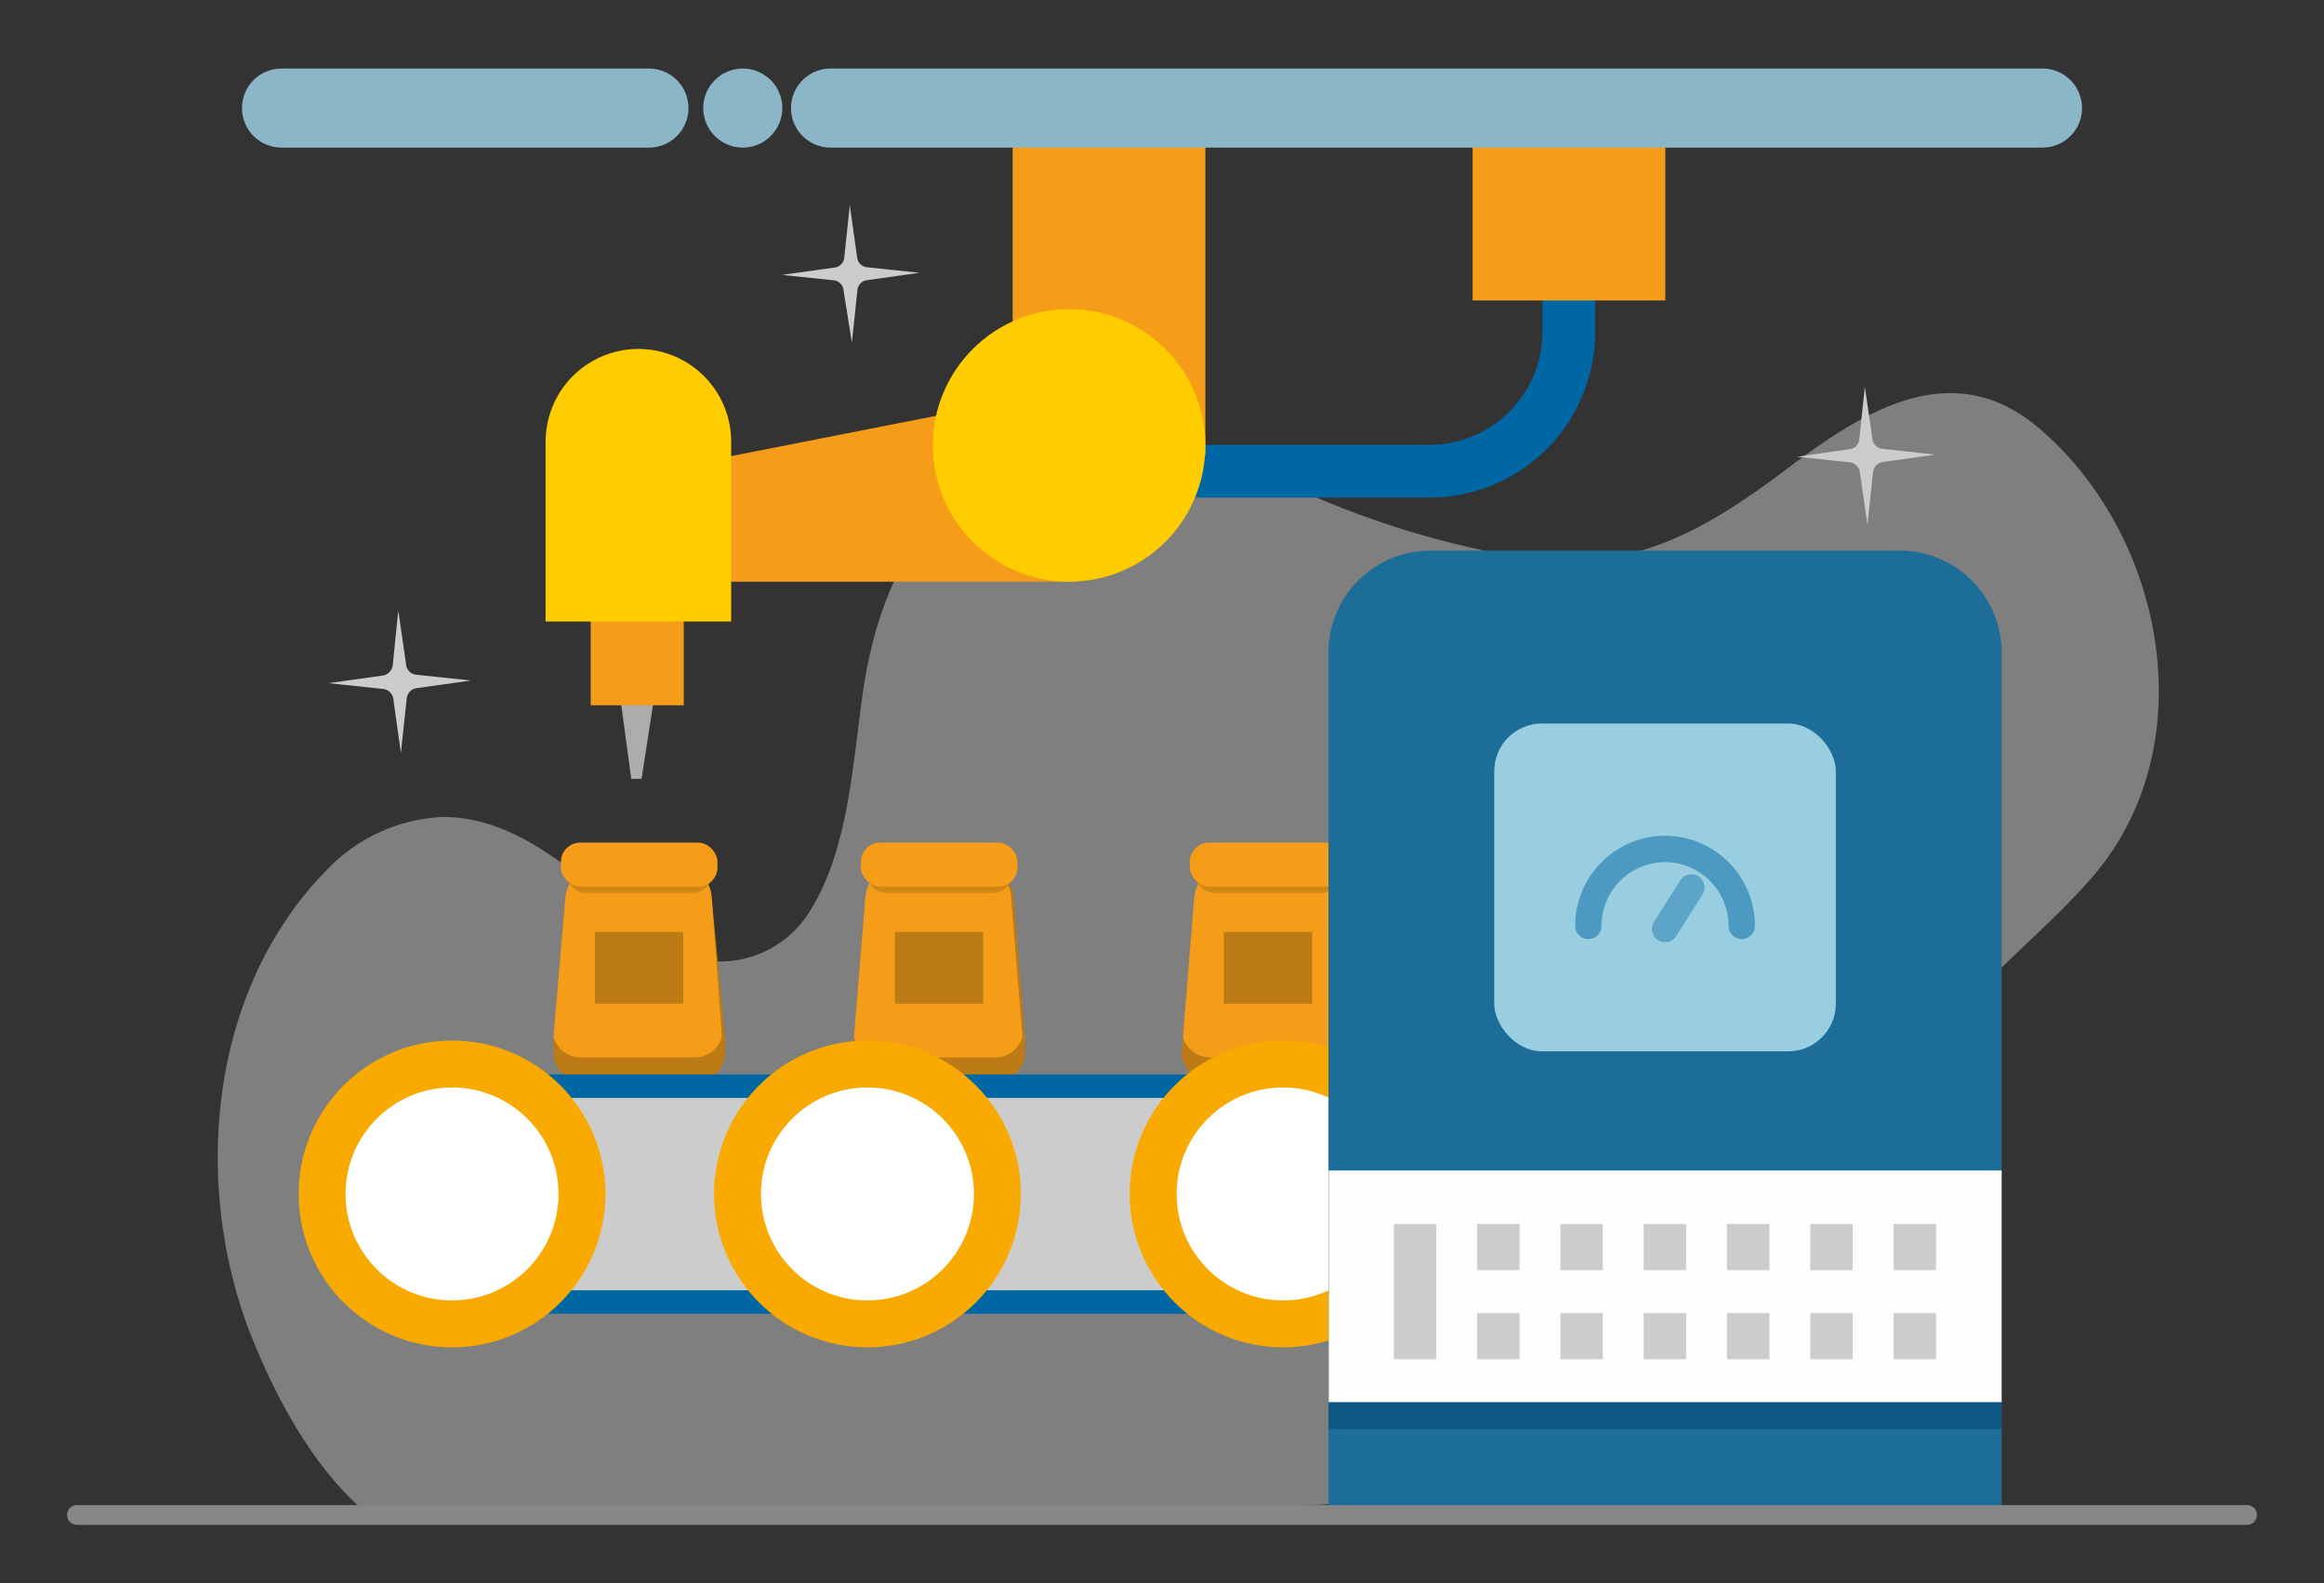 <svg xmlns="http://www.w3.org/2000/svg" id="Layer_1" data-name="Layer 1" viewBox="0 0 88.17 60.07"><rect x="0" y="0" width="88.17" height="60.07" fill="#333333" stroke="none"/><defs><style>.cls-1,.cls-14,.cls-5{fill:#ccc;}.cls-1,.cls-16{opacity:0.5;}.cls-2{fill:#bc7b14;}.cls-3{fill:#f59d19;}.cls-4{fill:#d08716;}.cls-16,.cls-17,.cls-5,.cls-7{stroke:#0067a5;}.cls-15,.cls-5,.cls-6,.cls-7{stroke-miterlimit:10;}.cls-5{stroke-width:0.89px;}.cls-6{fill:#fff;stroke:#f8aa00;stroke-width:1.78px;}.cls-15,.cls-16,.cls-17,.cls-18,.cls-7{fill:none;}.cls-7{stroke-width:2px;}.cls-8{fill:#acacac;}.cls-9{fill:#fc0;}.cls-10{fill:#1d6d99;}.cls-11{fill:#99cee0;}.cls-12{fill:#fefefe;}.cls-13{fill:#064975;opacity:0.6;}.cls-15{stroke:#8bb6c7;stroke-width:3px;}.cls-15,.cls-16,.cls-17,.cls-18{stroke-linecap:round;}.cls-16,.cls-17,.cls-18{stroke-linejoin:round;}.cls-17{opacity:0.4;}.cls-18{stroke:#878787;stroke-width:0.75px;}</style></defs><path class="cls-1" d="M79.42,33.23c-1.64,1.91-3.67,3.45-5.27,5.39-2.29,2.76-3.41,6.76-.83,9.76,1.46,1.69,2.72,3.11.83,5.25a19.16,19.16,0,0,1-4.07,3.85H66a98.48,98.48,0,0,0-20.74,0H14c-2.15-1.73-3.67-4.73-4.55-7C7.59,45.57,7.83,39.5,10.75,35.06a12.57,12.57,0,0,1,1.6-2A6.46,6.46,0,0,1,16.72,31c3.13-.06,5.46,2.58,7.84,4.23a5.81,5.81,0,0,0,2.67,1.25,4,4,0,0,0,3.55-2c1.42-2.32,1.57-5.54,1.95-8.16,1.42-9.86,8.55-10.74,16.88-7.59a34.61,34.61,0,0,0,8.66,2.52c3.74.35,6.35-1.1,9.23-3.24,3-2.28,6.54-4.73,10-1.64C82.18,20.49,83.61,28.33,79.42,33.23Z"></path><path class="cls-2" d="M21,39.88A1.06,1.06,0,0,0,22.05,41h4.39a1.07,1.07,0,0,0,1.07-1.07l0-.54L27,34.06a1.26,1.26,0,0,0-.22-.65,1.37,1.37,0,0,0-.19-.22,1.31,1.31,0,0,0-.94-.38H22.8a1.31,1.31,0,0,0-.88.33,1,1,0,0,0-.17.18,1.32,1.32,0,0,0-.3.74L21,39.34Z"></path><path class="cls-3" d="M21,39.34a1.07,1.07,0,0,0,1,.78h4.39a1.07,1.07,0,0,0,1-.78L27,34.06a1.26,1.26,0,0,0-.22-.65,1.37,1.37,0,0,0-.19-.22,1.31,1.31,0,0,0-.94-.38H22.8a1.31,1.31,0,0,0-.88.33,1,1,0,0,0-.17.18,1.32,1.32,0,0,0-.3.74Z"></path><rect class="cls-2" x="22.57" y="35.35" width="3.35" height="2.72" transform="translate(48.49 73.43) rotate(-180)"></rect><rect class="cls-4" x="21.48" y="32.21" width="5.53" height="1.67" rx="0.73" transform="translate(48.49 66.09) rotate(180)"></rect><rect class="cls-3" x="21.27" y="31.97" width="5.94" height="1.67" rx="0.73" transform="translate(48.49 65.61) rotate(-180)"></rect><path class="cls-2" d="M32.36,39.88A1.06,1.06,0,0,0,33.43,41h4.39a1.07,1.07,0,0,0,1.07-1.07l0-.54-.43-5.28a1.26,1.26,0,0,0-.22-.65,1.37,1.37,0,0,0-.19-.22,1.31,1.31,0,0,0-.94-.38H34.18a1.31,1.31,0,0,0-.88.33,1,1,0,0,0-.17.18,1.32,1.32,0,0,0-.3.74l-.43,5.28Z"></path><path class="cls-3" d="M32.4,39.34a1.07,1.07,0,0,0,1,.78h4.39a1.07,1.07,0,0,0,1-.78l-.43-5.28a1.26,1.26,0,0,0-.22-.65,1.37,1.37,0,0,0-.19-.22,1.31,1.31,0,0,0-.94-.38H34.18a1.31,1.31,0,0,0-.88.33,1,1,0,0,0-.17.18,1.32,1.32,0,0,0-.3.74Z"></path><rect class="cls-2" x="33.96" y="35.35" width="3.35" height="2.72" transform="translate(71.26 73.43) rotate(-180)"></rect><rect class="cls-4" x="32.86" y="32.21" width="5.53" height="1.67" rx="0.73" transform="translate(71.26 66.09) rotate(180)"></rect><rect class="cls-3" x="32.66" y="31.97" width="5.94" height="1.67" rx="0.73" transform="translate(71.26 65.61) rotate(-180)"></rect><path class="cls-2" d="M44.84,39.88A1.06,1.06,0,0,0,45.91,41H50.3a1.07,1.07,0,0,0,1.07-1.07l0-.54-.43-5.28a1.26,1.26,0,0,0-.22-.65,1.37,1.37,0,0,0-.19-.22,1.31,1.31,0,0,0-.94-.38H46.66a1.31,1.31,0,0,0-.88.33,1,1,0,0,0-.17.18,1.32,1.32,0,0,0-.3.74l-.43,5.28Z"></path><path class="cls-3" d="M44.88,39.34a1.07,1.07,0,0,0,1,.78H50.3a1.07,1.07,0,0,0,1-.78l-.43-5.28a1.26,1.26,0,0,0-.22-.65,1.37,1.37,0,0,0-.19-.22,1.31,1.31,0,0,0-.94-.38H46.66a1.31,1.31,0,0,0-.88.33,1,1,0,0,0-.17.18,1.32,1.32,0,0,0-.3.74Z"></path><rect class="cls-2" x="46.43" y="35.35" width="3.35" height="2.72" transform="translate(96.21 73.43) rotate(-180)"></rect><rect class="cls-4" x="45.34" y="32.21" width="5.53" height="1.67" rx="0.73" transform="translate(96.21 66.09) rotate(180)"></rect><rect class="cls-3" x="45.13" y="31.97" width="5.94" height="1.67" rx="0.73" transform="translate(96.21 65.61) rotate(-180)"></rect><rect class="cls-5" x="12.18" y="41.2" width="45.41" height="8.19" rx="4.1" transform="translate(69.78 90.6) rotate(180)"></rect><circle class="cls-6" cx="48.68" cy="45.3" r="4.93"></circle><circle class="cls-6" cx="32.91" cy="45.3" r="4.93"></circle><circle class="cls-6" cx="17.15" cy="45.3" r="4.93"></circle><path class="cls-7" d="M41.12,17.88H54.24a5.29,5.29,0,0,0,5.28-5.28V4.93"></path><polygon class="cls-8" points="23.45 25.87 24.91 25.87 24.34 29.55 23.95 29.55 23.45 25.87"></polygon><rect class="cls-3" x="38.42" y="4.1" width="7.31" height="13.16" transform="translate(84.15 21.35) rotate(-180)"></rect><polygon class="cls-3" points="40.69 22.07 40.69 14.76 25.42 17.76 25.42 22.07 40.69 22.07"></polygon><rect class="cls-3" x="22.42" y="21.47" width="3.53" height="5.28" transform="translate(48.36 48.23) rotate(-180)"></rect><circle class="cls-9" cx="40.56" cy="16.9" r="5.17"></circle><path class="cls-9" d="M20.66,13.24h7a0,0,0,0,1,0,0v6.82a3.52,3.52,0,0,1-3.52,3.52h0a3.52,3.52,0,0,1-3.52-3.52V13.24a0,0,0,0,1,0,0Z" transform="translate(48.36 36.82) rotate(180)"></path><rect class="cls-3" x="55.86" y="4.1" width="7.31" height="7.31" transform="translate(119.04 15.5) rotate(-180)"></rect><path class="cls-10" d="M50.4,20.89H75.94a0,0,0,0,1,0,0V53.61a3.87,3.87,0,0,1-3.87,3.87H54.27a3.87,3.87,0,0,1-3.87-3.87V20.89A0,0,0,0,1,50.4,20.89Z" transform="translate(126.34 78.37) rotate(-180)"></path><rect class="cls-11" x="56.69" y="27.45" width="12.96" height="12.44" rx="1.81" transform="translate(126.34 67.34) rotate(-180)"></rect><rect class="cls-12" x="50.4" y="44.42" width="25.53" height="8.79" transform="translate(126.34 97.62) rotate(-180)"></rect><rect class="cls-13" x="50.4" y="53.2" width="25.53" height="1.01" transform="translate(126.34 107.42) rotate(-180)"></rect><rect class="cls-14" x="71.85" y="46.44" width="1.61" height="1.75" transform="translate(145.3 94.63) rotate(-180)"></rect><rect class="cls-14" x="71.85" y="49.82" width="1.61" height="1.75" transform="translate(145.3 101.39) rotate(-180)"></rect><rect class="cls-14" x="68.69" y="46.44" width="1.61" height="1.75" transform="translate(138.98 94.63) rotate(-180)"></rect><rect class="cls-14" x="68.69" y="49.82" width="1.61" height="1.75" transform="translate(138.98 101.39) rotate(-180)"></rect><rect class="cls-14" x="65.53" y="46.44" width="1.61" height="1.75" transform="translate(132.66 94.63) rotate(-180)"></rect><rect class="cls-14" x="65.53" y="49.82" width="1.61" height="1.75" transform="translate(132.66 101.39) rotate(-180)"></rect><rect class="cls-14" x="62.37" y="46.44" width="1.61" height="1.75" transform="translate(126.34 94.63) rotate(-180)"></rect><rect class="cls-14" x="62.37" y="49.82" width="1.61" height="1.75" transform="translate(126.34 101.39) rotate(-180)"></rect><rect class="cls-14" x="59.21" y="46.44" width="1.61" height="1.75" transform="translate(120.02 94.63) rotate(-180)"></rect><rect class="cls-14" x="59.21" y="49.82" width="1.61" height="1.75" transform="translate(120.02 101.39) rotate(-180)"></rect><rect class="cls-14" x="56.05" y="46.44" width="1.61" height="1.75" transform="translate(113.7 94.63) rotate(-180)"></rect><rect class="cls-14" x="56.05" y="49.82" width="1.61" height="1.75" transform="translate(113.7 101.39) rotate(-180)"></rect><rect class="cls-14" x="52.89" y="46.44" width="1.61" height="5.13" transform="translate(107.38 98.01) rotate(-180)"></rect><line class="cls-15" x1="77.49" y1="4.1" x2="31.51" y2="4.1"></line><line class="cls-15" x1="24.62" y1="4.1" x2="10.68" y2="4.1"></line><line class="cls-15" x1="28.18" y1="4.1" x2="28.18" y2="4.1"></line><path class="cls-14" d="M32.32,13l.21-2a.42.42,0,0,1,.36-.37l2-.28-2-.21a.42.42,0,0,1-.37-.36l-.28-2-.21,2a.42.42,0,0,1-.36.37l-2,.28,2,.21A.42.42,0,0,1,32,11Z"></path><path class="cls-14" d="M15.21,28.57l.22-2.07a.44.44,0,0,1,.37-.39l2.07-.29-2.08-.22a.42.42,0,0,1-.38-.37l-.3-2.07-.21,2.08a.45.45,0,0,1-.37.39l-2.07.29,2.07.22a.44.44,0,0,1,.39.37Z"></path><path class="cls-14" d="M70.85,19.91l.21-2a.44.44,0,0,1,.36-.38l2-.28-2-.22a.43.43,0,0,1-.38-.36l-.29-2-.21,2a.41.41,0,0,1-.36.37l-2,.29,2,.21a.44.44,0,0,1,.38.37Z"></path><path class="cls-16" d="M66.08,35.13h0a2.92,2.92,0,0,0-2.91-2.92h0a2.92,2.92,0,0,0-2.91,2.92h0"></path><line class="cls-17" x1="64.17" y1="33.67" x2="63.17" y2="35.25"></line><polyline class="cls-18" points="85.25 57.48 70.08 57.48 65.98 57.48 45.24 57.48 13.99 57.48 2.92 57.48"></polyline></svg>